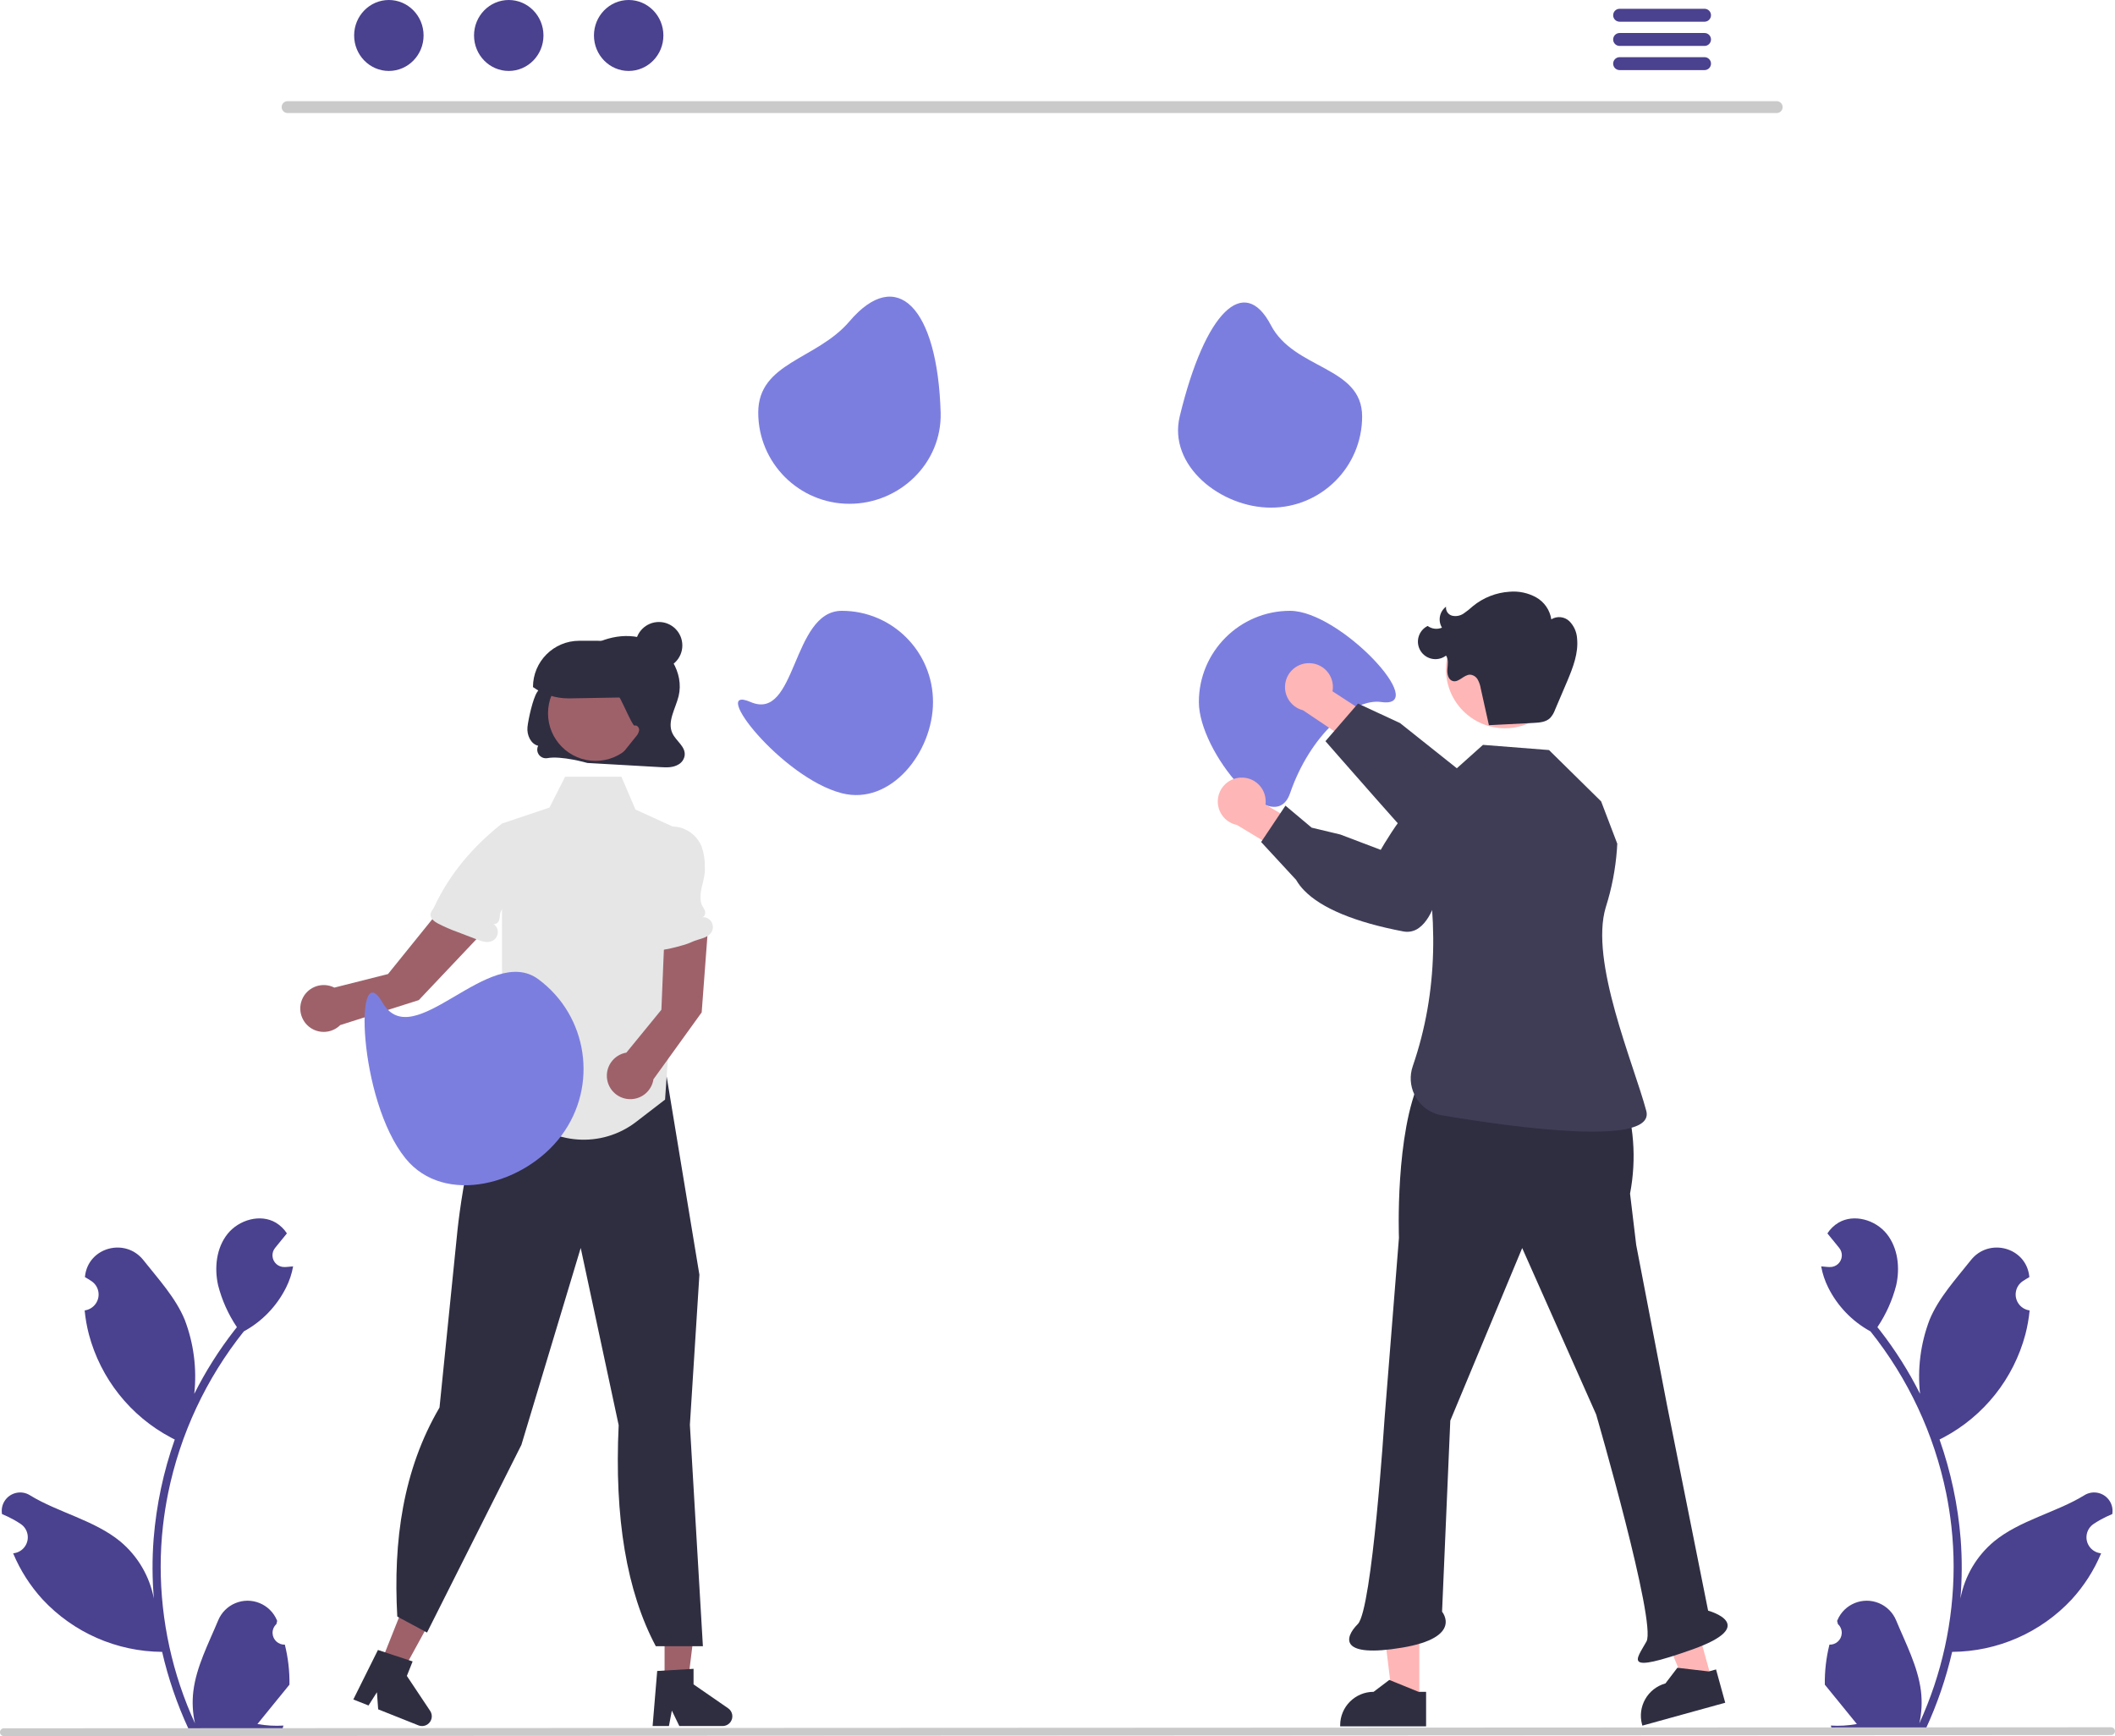 <?xml version="1.0" encoding="UTF-8"?>
<svg id="Layer_2" data-name="Layer 2" xmlns="http://www.w3.org/2000/svg" viewBox="0 0 645.12 529.54">
  <defs>
    <style>
      .cls-1 {
        fill: #3f3d56;
      }

      .cls-1, .cls-2, .cls-3, .cls-4, .cls-5, .cls-6, .cls-7, .cls-8 {
        stroke-width: 0px;
      }

      .cls-2 {
        fill: #7c7edf;
      }

      .cls-3 {
        fill: #2f2e41;
      }

      .cls-4 {
        fill: #cacaca;
      }

      .cls-5 {
        fill: #e6e6e6;
      }

      .cls-6 {
        fill: #4a418f;
      }

      .cls-7 {
        fill: #ffb6b6;
      }

      .cls-8 {
        fill: #9e616a;
      }
    </style>
  </defs>
  <g id="Layer_1-2" data-name="Layer 1">
    <path class="cls-6" d="M86.92,501.65c-1.99.09-3.68-1.45-3.78-3.44-.05-1.06.37-2.1,1.16-2.82.09-.36.16-.62.25-.98-.03-.08-.07-.16-.1-.24-2.09-4.93-7.78-7.24-12.72-5.15-2.34.99-4.21,2.87-5.18,5.22-2.93,7.05-6.65,14.11-7.57,21.57-.4,3.3-.23,6.64.5,9.87-6.88-15-10.45-31.3-10.47-47.8,0-4.14.23-8.28.69-12.39.38-3.37.91-6.72,1.58-10.05,3.69-18.04,11.6-34.95,23.09-49.34,5.56-3.03,10.06-7.7,12.89-13.37,1.02-2.04,1.75-4.21,2.15-6.46-.63.08-1.26.13-1.89.17-.2.01-.4.02-.6.03h-.07c-1.98.09-3.65-1.44-3.74-3.41-.04-.88.24-1.74.8-2.42.27-.33.54-.67.81-1,.41-.51.83-1.02,1.24-1.53.05-.05.09-.1.13-.15.47-.59.95-1.16,1.42-1.75-.86-1.34-2.02-2.46-3.39-3.28-4.74-2.78-11.28-.85-14.71,3.43-3.43,4.29-4.08,10.3-2.89,15.66,1.17,4.56,3.11,8.89,5.74,12.79-.26.33-.52.65-.78.98-4.7,6.04-8.8,12.53-12.23,19.37.84-7.67-.16-15.42-2.91-22.62-2.78-6.71-8-12.37-12.6-18.17-5.52-6.97-16.83-3.93-17.81,4.91,0,.09-.02.17-.03.26.68.39,1.35.79,2,1.23,2.25,1.5,2.86,4.55,1.35,6.8-.76,1.14-1.97,1.91-3.33,2.12l-.1.02c.24,2.46.67,4.9,1.29,7.29,3.59,13.51,12.65,24.92,25,31.47.4.21.79.41,1.19.61-3.45,9.78-5.61,19.96-6.44,30.3-.47,6.1-.44,12.22.08,18.32l-.03-.22c-1.32-6.78-4.93-12.89-10.23-17.31-7.87-6.47-19-8.85-27.49-14.05-2.61-1.68-6.09-.92-7.77,1.69-.72,1.12-1.02,2.46-.84,3.78.01.08.02.15.03.23,1.27.52,2.5,1.11,3.69,1.78.68.39,1.35.79,2,1.23,2.25,1.5,2.86,4.55,1.35,6.8-.76,1.14-1.97,1.91-3.33,2.12l-.1.02c-.07.01-.13.02-.21.03,2.16,5.17,5.2,9.92,8.98,14.06,9.43,10.12,22.61,15.9,36.45,15.99h.01c1.86,8.07,4.55,15.93,8.03,23.45h28.69c.1-.32.2-.65.29-.97-2.66.17-5.32,0-7.94-.47,2.13-2.61,4.26-5.24,6.39-7.86.05-.05.09-.1.13-.15,1.08-1.34,2.17-2.66,3.25-4h0c.06-4.1-.41-8.19-1.4-12.17h0Z"/>
    <path class="cls-6" d="M557.99,501.65c1.99.09,3.68-1.45,3.78-3.44.05-1.06-.37-2.1-1.16-2.82-.09-.36-.16-.62-.25-.98.03-.08.07-.16.1-.24,2.09-4.93,7.78-7.24,12.72-5.15,2.34.99,4.21,2.87,5.18,5.22,2.93,7.05,6.65,14.11,7.57,21.57.4,3.3.23,6.64-.5,9.87,6.88-15,10.45-31.3,10.47-47.8,0-4.14-.23-8.28-.69-12.39-.38-3.37-.91-6.72-1.58-10.05-3.69-18.04-11.6-34.95-23.09-49.34-5.56-3.03-10.06-7.7-12.89-13.37-1.02-2.04-1.75-4.21-2.15-6.46.63.08,1.26.13,1.89.17.2.01.4.02.6.03h.07c1.98.09,3.65-1.44,3.74-3.41.04-.88-.24-1.74-.8-2.42-.27-.33-.54-.67-.81-1-.41-.51-.83-1.02-1.24-1.53-.05-.05-.09-.1-.13-.15-.47-.59-.95-1.16-1.42-1.75.86-1.34,2.02-2.46,3.39-3.28,4.74-2.78,11.28-.85,14.71,3.43,3.43,4.29,4.08,10.3,2.89,15.66-1.17,4.56-3.11,8.89-5.74,12.79.26.33.52.65.78.98,4.7,6.04,8.8,12.53,12.23,19.37-.84-7.67.16-15.42,2.91-22.62,2.78-6.71,8-12.37,12.59-18.17,5.52-6.97,16.83-3.93,17.81,4.91,0,.09.02.17.03.26-.68.39-1.35.79-2,1.23-2.25,1.5-2.86,4.55-1.35,6.8.76,1.14,1.97,1.91,3.33,2.12l.1.02c-.24,2.46-.67,4.9-1.29,7.29-3.59,13.51-12.65,24.92-25,31.47-.4.21-.79.41-1.19.61,3.45,9.78,5.61,19.96,6.44,30.3.47,6.1.44,12.22-.08,18.32l.03-.22c1.32-6.78,4.93-12.89,10.23-17.31,7.87-6.47,19-8.85,27.49-14.05,2.61-1.68,6.09-.92,7.77,1.69.72,1.12,1.02,2.46.84,3.78-.01.08-.02.15-.03.23-1.27.52-2.5,1.11-3.69,1.78-.68.39-1.35.79-2,1.23-2.25,1.5-2.86,4.55-1.35,6.8.76,1.14,1.97,1.91,3.33,2.12l.1.02c.07.01.13.02.21.03-2.16,5.17-5.2,9.92-8.98,14.06-9.43,10.12-22.61,15.9-36.45,15.99h-.01c-1.86,8.07-4.55,15.93-8.03,23.45h-28.69c-.1-.32-.2-.65-.29-.97,2.66.17,5.32,0,7.94-.47-2.13-2.61-4.26-5.24-6.39-7.86-.05-.05-.09-.1-.13-.15-1.08-1.34-2.17-2.66-3.25-4h0c-.06-4.1.41-8.19,1.4-12.17h0Z"/>
    <polygon class="cls-8" points="202.71 514.44 209.66 514.44 212.97 487.65 202.71 487.65 202.71 514.44"/>
    <path class="cls-3" d="M200.45,509.68l11.1-.66v4.75l10.55,7.29c1.35.93,1.69,2.78.76,4.13-.55.8-1.47,1.28-2.44,1.28h-13.21l-2.28-4.7-.89,4.7h-4.98l1.4-16.79Z"/>
    <polygon class="cls-8" points="115.65 508.54 122.11 511.11 135.09 487.44 125.56 483.65 115.65 508.54"/>
    <path class="cls-3" d="M115.3,503.28l10.56,3.49-1.76,4.42,7.11,10.67c.91,1.37.54,3.21-.83,4.12-.81.54-1.84.65-2.75.29l-12.28-4.89-.38-5.21-2.57,4.04-4.63-1.84,7.51-15.09Z"/>
    <path class="cls-3" d="M188.71,434.71l-11.58-54.06-18.09,60.06-28.64,56.95-.15.3-9.07-4.88c-1.28-23.13,1.76-44.8,12.88-63.75l5.27-52.01c.16-1.78,4.09-43.5,16.53-50.9l3.64-8.31,36.23-8.95.13.15c3.48,3.92,5.79,8.74,6.64,13.91l10.83,65.59v.04s-2.9,45.76-2.9,45.76l3.97,67.51h-14.37c-8.89-16.73-12.66-39.2-11.32-67.42Z"/>
    <path class="cls-2" d="M365.68,214.13c0,15.36,22.81,42.34,27.82,27.82,6.13-17.78,19.19-29.06,27.82-27.82,15.21,2.18-12.45-27.82-27.82-27.82-15.36,0-27.82,12.45-27.82,27.82h0Z"/>
    <path class="cls-2" d="M359.84,127.02c-3.61,14.93,12.45,27.82,27.82,27.82s27.82-12.45,27.82-27.82-20.71-14.2-27.82-27.82c-8.14-15.59-20.06-4.28-27.82,27.82Z"/>
    <path class="cls-2" d="M231.28,125.85c0,15.36,12.45,27.82,27.82,27.82s28.26-12.46,27.82-27.82c-.94-32.17-13.4-44.78-27.82-27.82-9.95,11.7-27.82,12.45-27.82,27.82Z"/>
    <path class="cls-2" d="M228.95,214.13c-12.98-5.61,9.56,23.15,27.82,27.82,14.88,3.81,27.82-12.45,27.82-27.82s-12.45-27.82-27.82-27.82c-15.36,0-13.72,33.91-27.82,27.82Z"/>
    <path class="cls-4" d="M541.98,34.48H87.68c-1-.02-1.79-.85-1.77-1.85.02-.97.8-1.75,1.77-1.77h454.29c1,.02,1.79.85,1.77,1.85-.02.97-.8,1.75-1.77,1.77Z"/>
    <ellipse class="cls-6" cx="118.61" cy="10.82" rx="10.59" ry="10.82"/>
    <ellipse class="cls-6" cx="155.18" cy="10.82" rx="10.59" ry="10.82"/>
    <ellipse class="cls-6" cx="191.76" cy="10.82" rx="10.59" ry="10.82"/>
    <path class="cls-6" d="M519.96,2.68h-25.98c-1.09.02-1.95.92-1.93,2.01.02,1.06.87,1.91,1.93,1.93h25.98c1.09-.02,1.95-.92,1.93-2.01-.02-1.06-.87-1.91-1.93-1.93h0Z"/>
    <path class="cls-6" d="M519.96,10.07h-25.98c-1.09.02-1.95.92-1.93,2.01.02,1.06.87,1.91,1.93,1.93h25.98c1.09-.02,1.95-.92,1.93-2.01-.02-1.06-.87-1.91-1.93-1.93h0Z"/>
    <path class="cls-6" d="M519.96,17.44h-25.98c-1.09.02-1.95.92-1.93,2.01.02,1.06.87,1.91,1.93,1.93h25.98c1.09-.02,1.95-.92,1.93-2.01-.02-1.06-.87-1.91-1.93-1.93h0Z"/>
    <path class="cls-7" d="M399.35,202.28c4.01.03,7.24,3.3,7.21,7.31,0,.43-.04.85-.12,1.27l13.9,9.05-3.44,9.79-19.45-13.05c-3.91-1-6.26-4.97-5.27-8.88.83-3.27,3.8-5.54,7.17-5.49h0Z"/>
    <path class="cls-1" d="M404.3,226.06l9.92-11.46,12.82,5.95,26.2,20.85c3.43.4,29.5,3.77,29.02,13.34-.02,2.26-1.04,4.4-2.77,5.86-4.11,3.4-11.24,2.43-11.51,2.39l-17.06-.85c-.89.22-10.15,2.34-15.05-.7-1.49-.92-31.58-35.37-31.58-35.37Z"/>
    <polygon class="cls-7" points="432.92 518.69 424.79 518.69 420.93 487.34 432.92 487.34 432.92 518.69"/>
    <path class="cls-3" d="M434.99,526.57h-26.21v-.33c0-5.63,4.57-10.2,10.2-10.2h0l4.79-3.63,8.93,3.63h2.29s0,10.53,0,10.53Z"/>
    <polygon class="cls-7" points="522.12 512.33 514.29 514.49 502.21 485.3 513.78 482.11 522.12 512.33"/>
    <path class="cls-3" d="M526.22,519.37l-25.26,6.98-.09-.32c-1.5-5.43,1.69-11.05,7.12-12.55h0s3.65-4.78,3.65-4.78l9.58,1.12,2.21-.61,2.8,10.15Z"/>
    <path class="cls-3" d="M433.28,328.98l61.41,3.13.02.06c3.68,10.22,4.54,21.24,2.49,31.9h0l1.88,15.67,9.4,48.88,12.53,62.66s16.29,4.39-5.01,11.91-16.92,3.13-13.79-2.51-15.35-69.24-15.35-69.24l-22.56-50.76-21.93,52.64-2.51,58.28s6.58,7.83-12.22,10.97-17.86-2.82-13.47-7.21,8.15-62.66,8.15-62.66l4.39-55.14s-1.25-31.96,6.58-48.56Z"/>
    <path class="cls-1" d="M493.32,257.39l-4.94-12.95-15.9-15.66-20.14-1.58-14.8,13.25-4.19,13.18c5.49,25.42,5.38,48.82-2.4,71.5-2.1,5.95,1.03,12.48,6.98,14.58.6.21,1.22.37,1.85.48,22.81,3.83,65.29,9.58,62.37-1.36-3.87-14.48-17.34-45.63-12.35-62.11,1.82-5.72,2.96-11.64,3.4-17.63l.1-1.7Z"/>
    <circle class="cls-7" cx="459.03" cy="204.17" r="17.97"/>
    <path class="cls-3" d="M454.13,221.2l13.7-.7c1.76-.09,3.67-.24,4.95-1.45.69-.75,1.22-1.62,1.55-2.58,1.27-2.94,2.53-5.88,3.77-8.84,1.71-4.09,3.38-8.4,2.95-12.81-.1-2.01-.95-3.92-2.37-5.35-1.49-1.41-3.75-1.64-5.5-.56-.43-2.83-2.13-5.3-4.62-6.7-2.48-1.37-5.31-1.97-8.13-1.72-4.09.26-8,1.8-11.18,4.41-.89.82-1.85,1.58-2.85,2.26-1.02.68-2.28.92-3.48.64-1.22-.32-2-1.5-1.85-2.75-2,1.49-2.54,4.26-1.24,6.4-1.45.61-3.1.41-4.37-.52-2.64,1.31-3.72,4.52-2.41,7.16s4.52,3.72,7.16,2.41c.3-.15.59-.33.85-.53.83,1.16.52,2.75.41,4.17s.27,3.2,1.65,3.59c1.86.53,3.37-1.97,5.3-1.94.97.08,1.83.64,2.31,1.49.46.84.77,1.75.92,2.7l2.48,11.14"/>
    <path class="cls-7" d="M378.5,237.19c4.01-.16,7.39,2.95,7.55,6.95.02.43,0,.85-.06,1.28l14.32,8.37-2.96,9.94-20.06-12.1c-3.95-.81-6.5-4.66-5.69-8.61.68-3.3,3.53-5.72,6.9-5.83h0Z"/>
    <path class="cls-1" d="M395.37,268.41l-10.7-11.58,7.42-11.09,7.99,6.71,8.74,2.09,12.33,4.68c1.72-3,15.04-25.66,23.65-21.46,2.07.91,3.64,2.68,4.3,4.85,1.51,5.12-2.17,11.3-2.31,11.53l-7.48,15.36c-.15.91-1.83,10.26-6.55,13.57-1.35.99-3.05,1.36-4.69,1.04-14.68-2.78-25.02-7.07-30.29-12.53-.93-.95-1.74-2.01-2.41-3.15Z"/>
    <path class="cls-3" d="M205.09,223.65c-1.65-3.54.97-7.5,1.9-11.31,1.74-7.11-3.16-14.82-9.81-17.28-6.65-2.47-14.28-.4-19.99,3.91-5.6,4.23-9.53,6.22-13.39,12.2-1.29,2-2.66,8.22-2.91,10.62-.24,2.4,1,5.15,3.26,5.68-.65,1.29-.14,2.87,1.16,3.53.48.24,1.02.33,1.56.26,4.33-.84,12.29,1.46,12.29,1.46,7.42.42,14.84.85,22.26,1.27,1.9.11,3.87.21,5.58-.84.96-.56,1.62-1.51,1.82-2.6.43-2.81-2.59-4.45-3.72-6.89Z"/>
    <path class="cls-5" d="M210.69,254.64l-1.62,10.81-2.57,17.12-.44,6.34-3.2,46.49-8.82,6.79c-10.58,8.14-25.58,7.04-34.85-2.56l-10.72-5.16c5.74-5.65,4.67-31.83,4.67-31.83l-.06-51.43,14.52-4.88,4.78-9.42h17.16l4.29,10.01,7.79,3.56,3.55,1.63,5.52,2.52Z"/>
    <circle class="cls-8" cx="181.67" cy="217.57" r="14.51"/>
    <path class="cls-3" d="M173.38,213.02c-3.83,0-7.58-1.17-10.71-3.38l-.1-.07h0c0-7.8,6.32-14.12,14.12-14.12h5.76c7.73,0,14,6.29,13.99,14.02,0,0,0,.02,0,.03-.02,1.75-1.44,3.16-3.19,3.18l-19.53.34c-.11,0-.22,0-.33,0Z"/>
    <path class="cls-8" d="M215.86,284.48l-13.15.11-.97,23.4-10.68,13.08c-3.89.66-6.52,4.34-5.86,8.24.66,3.89,4.34,6.52,8.24,5.86,3.05-.51,5.42-2.93,5.88-5.98l14.71-20.4,1.82-24.3Z"/>
    <path class="cls-8" d="M146.54,285.18l-13.48-6.3-14.71,18.22-16.37,4.14c-3.52-1.79-7.82-.39-9.61,3.12-1.79,3.52-.39,7.82,3.12,9.61,2.75,1.4,6.1.88,8.29-1.3l23.97-7.62,18.79-19.87Z"/>
    <path class="cls-3" d="M188.93,230.96l5.02-6.27c.54-.55.9-1.26,1.01-2.02.03-.77-.7-1.59-1.42-1.35-.68.22-4.57-9.53-5.28-9.53-.74,0-.98-.98-.99-1.72-.04-2.79,2.24.21,2.99-2.49s3.68-.38,6.2-1.58,5.95-.66,7.51,1.66c1.16,1.72,1.11,3.95.96,6.02-.36,4.8-1.08,9.56-2.16,14.24-.27,1.15-.66,2.44-1.72,2.96-.58.23-1.21.33-1.84.27l-7.74-.04"/>
    <circle class="cls-3" cx="200.98" cy="196.87" r="7.15"/>
    <path class="cls-5" d="M217.07,284.25c-.77,1.34-2.42,1.88-3.92,2.3-2.03.57-2.62,1.14-4.66,1.7-.81.23-1.62.46-2.44.67-1.34.36-2.7.64-4.07.84-1.15.16-2.51.16-3.26-.73-.5-.77-.7-1.69-.57-2.6.29-10.98.59-21.97.89-32.95l.62.21c.28-.18.57-.35.87-.5,1.43-.73,3.02-1.1,4.63-1.07.92,0,1.83.15,2.71.42,2.76.88,4.99,2.92,6.11,5.59.71,1.99,1.05,4.1,1,6.21,0,.32,0,.64.01.97.04,2.75-1.35,5.49-1.31,8.24-.03.77.07,1.55.31,2.28.29.73.84,1.34,1.06,2.1.21.75-.14,1.78-.92,1.84,1.65-.18,3.13,1.02,3.3,2.67.07.63-.07,1.27-.38,1.82h0Z"/>
    <path class="cls-5" d="M153.13,251.28c5.37.32,9.45,4.94,9.13,10.3-.04.61-.13,1.22-.28,1.81-.75,2.32-1.92,4.48-3.46,6.37l-4.81,6.69c-.49.6-.86,1.28-1.11,2.02-.2.76-.12,1.58-.4,2.32s-1.17,1.35-1.83.93c1.43.84,1.91,2.68,1.06,4.11-.32.55-.81.98-1.39,1.23-1.43.62-3.06.07-4.52-.49l-5.9-2.26c-2.1-.75-4.14-1.64-6.12-2.67-1.02-.56-2.11-1.37-2.18-2.53-.06-.91.71-1.6,1.09-2.42,4.81-10.29,11.88-18.48,20.66-25.46l.06.06Z"/>
    <path class="cls-4" d="M643.93,529.23l-642.75.31c-.66,0-1.19-.54-1.18-1.2,0-.65.53-1.18,1.18-1.18l642.75-.31c.66,0,1.19.54,1.18,1.2,0,.65-.53,1.18-1.18,1.18Z"/>
    <path class="cls-2" d="M116.65,305.77c-8.66-14.97-7.47,29.71,7.06,47.59,11.85,14.58,36.4,8.03,47.59-7.06,11.19-15.09,8.03-36.4-7.06-47.59-15.09-11.19-38.18,23.32-47.59,7.06Z"/>
  </g>
</svg>